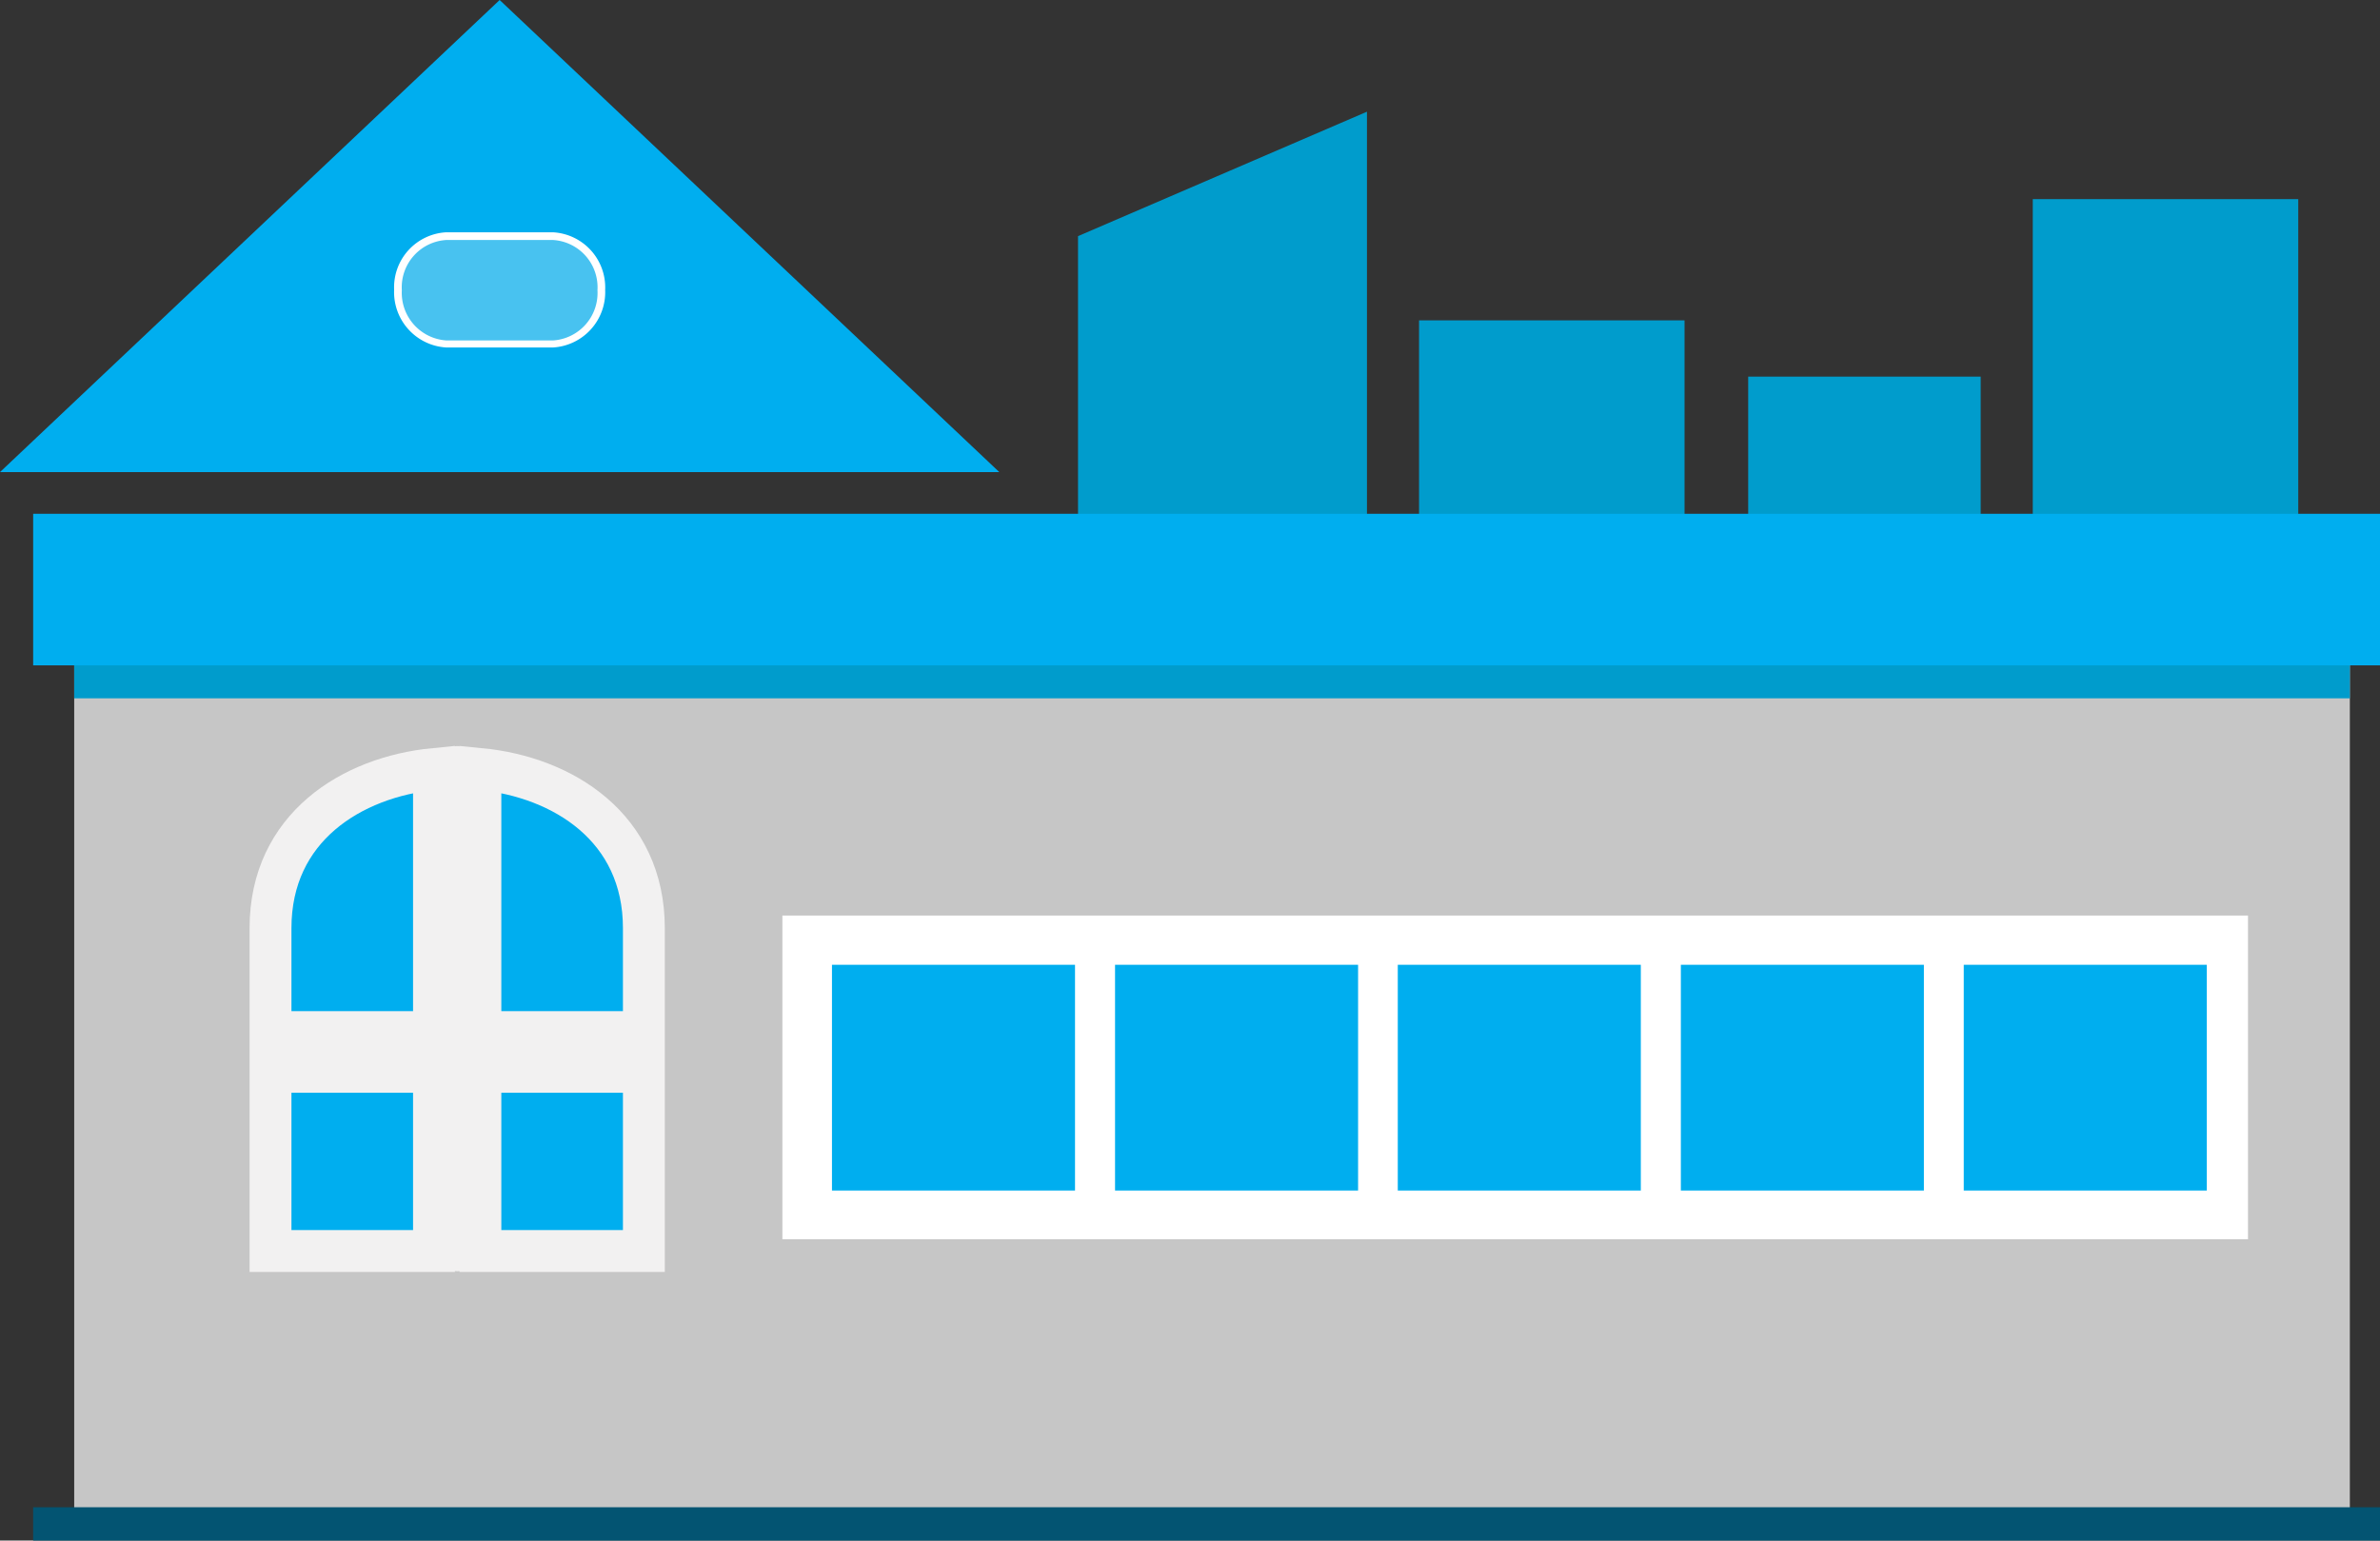 <svg id="Layer_1" data-name="Layer 1" xmlns="http://www.w3.org/2000/svg" xmlns:xlink="http://www.w3.org/1999/xlink" viewBox="0 0 142.09 91.99"><rect x="0" y="0" width="142.09" height="91.99" fill="#333333" stroke="none"/><defs><style>.cls-1{fill:none;}.cls-2{fill:#c6c6c6;}.cls-3{fill:#fff;}.cls-4{fill:#035472;}.cls-5,.cls-6{fill:#00aeef;}.cls-5{stroke:#f2f1f1;stroke-miterlimit:10;stroke-width:2.5px;}.cls-7{clip-path:url(#clip-path);}.cls-8{fill:#009ccc;}.cls-9{fill:#f1f1f1;opacity:0.3;}.cls-10{fill:#f2f1f1;}</style><clipPath id="clip-path"><rect class="cls-1" x="4.43" y="38.5" width="135.86" height="52.71"/></clipPath></defs><title>اخرى</title><rect class="cls-2" x="4.43" y="38.5" width="135.86" height="52.71"/><rect class="cls-3" x="46.35" y="54.31" width="88.21" height="20.09"/><path class="cls-2" d="M134.92,74.76H46V54h88.92ZM46.71,74h87.5V54.67H46.71Z"/><rect class="cls-4" x="1.98" y="90" width="140.11" height="1.99"/><path class="cls-5" d="M16.15,55.42v6.21h9.76V45.92C21,46.4,16.15,49.41,16.15,55.42Zm12.53-9.5V61.63h9.76V55.42C38.44,49.41,33.61,46.4,28.68,45.92Zm0,28.78h9.76V64H28.68Zm-12.53,0h9.76V64H16.15Z"/><rect class="cls-6" x="49.67" y="57.61" width="14.51" height="13.48"/><rect class="cls-6" x="66.57" y="57.61" width="14.51" height="13.48"/><rect class="cls-6" x="83.45" y="57.61" width="14.51" height="13.48"/><rect class="cls-6" x="100.35" y="57.61" width="14.51" height="13.48"/><rect class="cls-6" x="117.24" y="57.61" width="14.51" height="13.48"/><g class="cls-7"><rect class="cls-8" x="1.98" y="32.65" width="140.11" height="9.05"/></g><rect class="cls-8" x="121.36" y="11.89" width="15.85" height="23.31"/><rect class="cls-8" x="104.37" y="22.49" width="13.88" height="12.71"/><rect class="cls-8" x="84.72" y="19.13" width="15.85" height="16.08"/><polygon class="cls-8" points="81.61 35.2 64.36 35.2 64.36 14.1 81.61 6.67 81.61 35.2"/><rect class="cls-6" x="1.98" y="30.68" width="140.11" height="9.05"/><polygon class="cls-6" points="29.83 0 0 28.19 59.66 28.19 29.83 0 0 28.19 59.66 28.19 29.83 0"/><path class="cls-9" d="M35.9,17.31A3.07,3.07,0,0,1,33,20.52H26.66a3.07,3.07,0,0,1-2.9-3.21h0a3.06,3.06,0,0,1,2.9-3.21H33A3.06,3.06,0,0,1,35.9,17.31Z"/><path class="cls-3" d="M26.66,20.75a3.31,3.31,0,0,1-3.13-3.45,3.29,3.29,0,0,1,3.12-3.43H33a3.3,3.3,0,0,1,3.13,3.44A3.31,3.31,0,0,1,33,20.75ZM33,14.33H26.66a2.83,2.83,0,0,0-2.67,3,2.85,2.85,0,0,0,2.68,3H33a2.84,2.84,0,0,0,2.67-3h0A2.83,2.83,0,0,0,33,14.33Z"/><rect class="cls-10" x="26.3" y="44.55" width="2" height="31.36" rx="1" ry="1"/></svg>